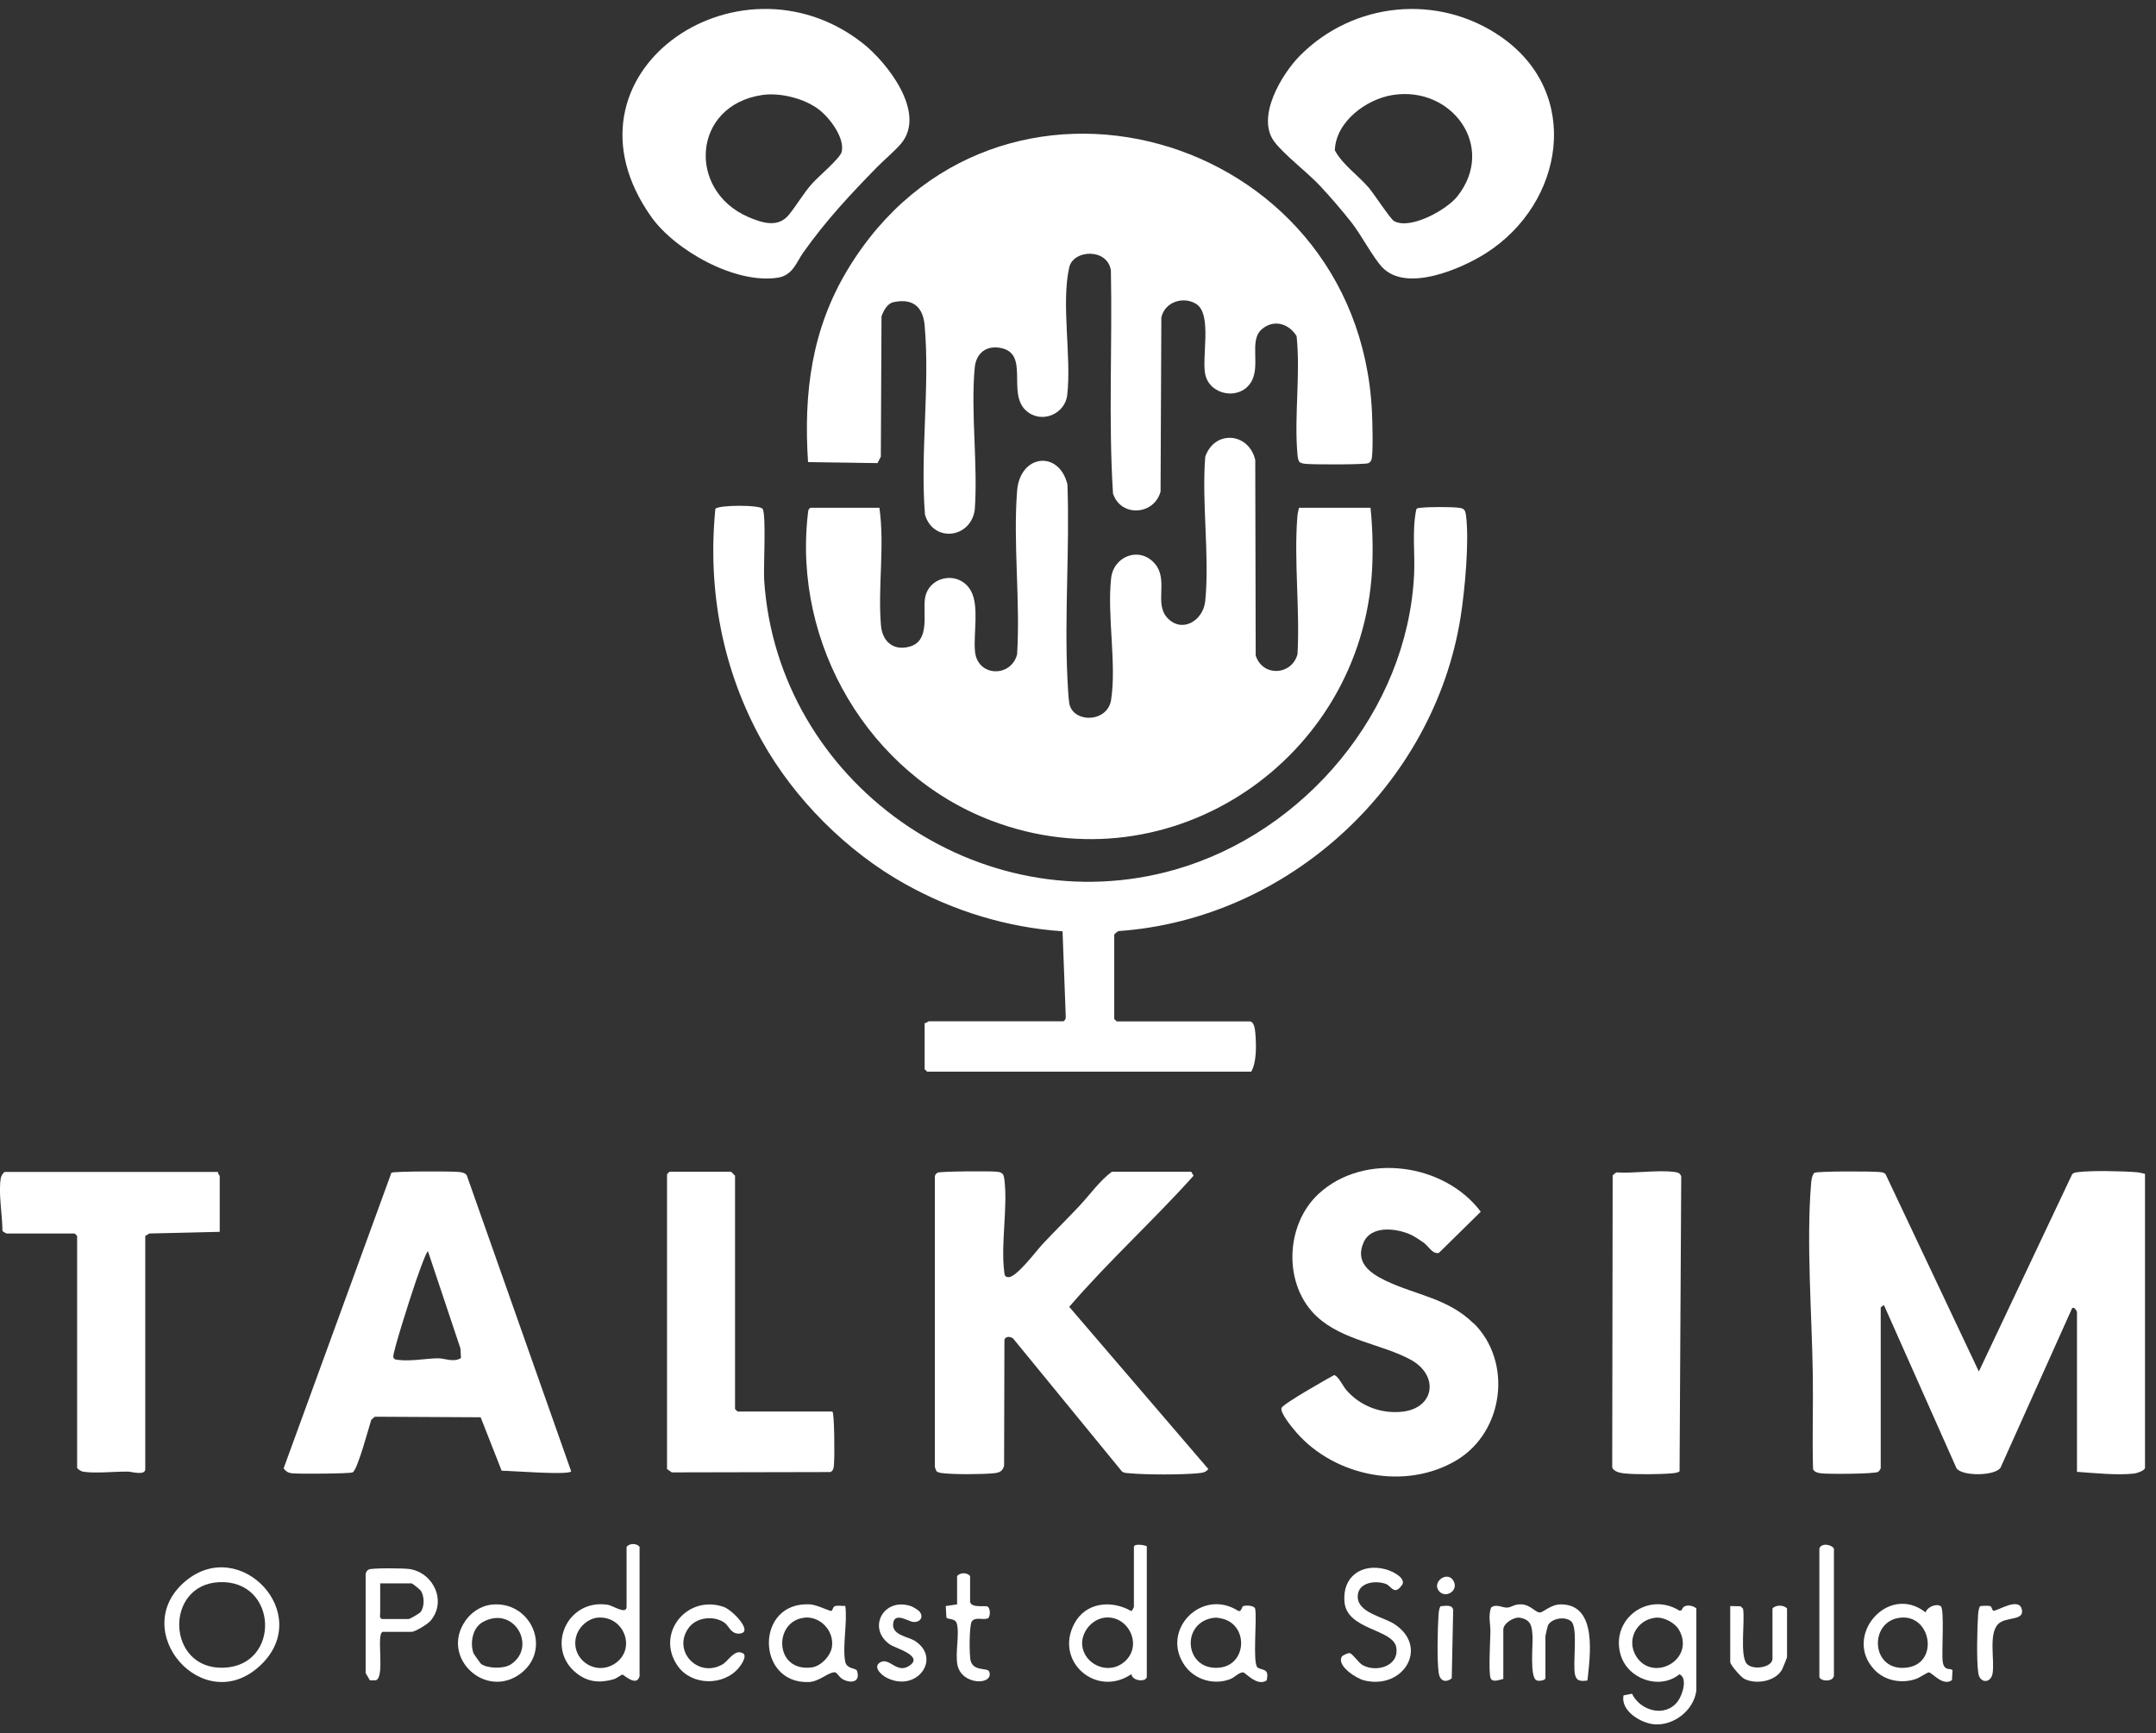 <?xml version="1.0" encoding="UTF-8"?> <svg xmlns="http://www.w3.org/2000/svg" id="Layer_1" width="194" height="156" viewBox="0 0 194 156"><rect x="0" y="0" width="194" height="156" fill="#333333" stroke="none"/><path d="M116.9,45.7h6.42c.19,1.77.24,3.81.14,5.61-.95,17-18.07,28.7-34.23,22.56-11.05-4.2-17.91-15.89-16.53-27.67.02-.21.02-.37.23-.5h6.2c.49,3.41-.15,7.16.14,10.58.12,1.47,1.14,2.35,2.64,1.9,1.76-.53,1.15-2.92,1.31-4.23.24-2.11,3.08-2.67,4.14-.78.77,1.37.22,3.85.37,5.46.22,2.29,3.23,2.38,3.79.27.3-4.78-.37-9.99,0-14.72.26-3.29,3.76-3.7,4.53-.58.21,5.78-.28,11.75,0,17.5.03.59.08,1.64.16,2.17.28,1.82,3.45,1.82,3.77-.29.5-3.21-.37-7.6,0-10.93.22-1.99,2.5-2.87,3.87-1.39s-.04,3.61,1.18,4.94c1.31,1.43,3.24.28,3.42-1.51.4-4.08-.33-8.82,0-12.98.84-2.44,3.92-2.19,4.5.29l.04,17.6c.63,1.94,3.23,1.8,3.76-.11.23-4.03-.33-8.42-.01-12.41.02-.28.09-.53.15-.79Z" fill="#fff"></path><path d="M116.93,41.58c-.16-.23-.16-.49-.19-.76-.29-3.4.29-7.14-.07-10.57-.71-1.15-2.08-1.55-3.16-.59-1.15,1.02-.03,3.32-.96,4.77-1.03,1.61-3.62,1.15-4.08-.65-.39-1.53.66-5.53-.86-6.44-1.16-.7-2.8-.16-3.11,1.23l-.07,15.67c-.58,2.14-3.57,2.33-4.28.18-.42-6.64-.05-13.4-.19-20.08-.31-2.03-3.39-1.89-3.75-.27-.74,3.31.22,8.03-.18,11.49-.2,1.72-2.35,2.64-3.72,1.38-1.71-1.57.35-5.1-2.25-5.62-1.3-.26-2.22.45-2.35,1.75-.38,4.06.3,8.7,0,12.83-.39,2.6-3.76,2.93-4.48.41-.44-5.49.46-11.61-.03-17.03-.15-1.7-1.1-2.46-2.82-2.08-.55.12-.88.78-1.06,1.27l-.06,12.63-.3.58-6.25-.09c-.41-6.23.32-11.94,3.56-17.32,13.13-21.79,45.9-12.6,47.18,12.74.04.79.13,3.78-.04,4.35-.04.13-.14.26-.26.32-.3.15-4.82.13-5.48.08-.27-.02-.53-.02-.76-.19Z" fill="#fff"></path><path d="M95.68,91.92c.11-.03.23-.23.22-.36l-.29-7.74c-4.98-.34-9.8-1.82-14.14-4.24-5.26-2.93-9.98-7.65-12.91-12.9-3.56-6.39-4.91-13.6-4.19-20.88.25-.36,4.01-.38,4.25,0,.34.53.07,5.29.14,6.39,1.17,18.21,19.38,31.13,37.01,26.07,11.64-3.34,20.85-14.28,21.47-26.5.1-1.97-.2-3.97.2-5.92.1-.15.29-.12.44-.14.68-.08,2.7-.09,3.37,0,.48.06.59.18.66.66.31,2.35-.1,6.75-.48,9.16-2.39,15.12-15.48,27.21-30.78,28.28-.11.03-.39.28-.39.33v7.58l.22.22h11.96c.43,0,.49.77.52,1.09.08,1.02.13,2.56-.37,3.43h-29.17l-.22-.22v-4.16c.14.05.32-.15.36-.15h12.1Z" fill="#fff"></path><path d="M169.25,132.09c-.01.08-.16.33-.25.38-.32.2-4.45.21-5.08.14-.27-.03-.68-.1-.78-.39-.08-2.81.02-5.63-.02-8.44-.08-5.41-.59-11.87-.16-17.2.03-.36.06-.73.29-1.02.25-.16,5.34-.15,5.92-.07.2.03.38.03.51.22l8.38,17.73,8.38-17.72c.13-.19.3-.19.51-.22,1.15-.16,4.04-.1,5.26,0,.28.02.53.09.8.15v26.46c0,.23-.7.48-.94.51-1.54.18-3.62-.04-5.18-.15v-14.36c0-.1-.25-.55-.44-.36l-6.44,14.35c-.52.76-3.45.78-3.96.05l-6.53-14.69s-.29.19-.29.22v14.43Z" fill="#fff"></path><path d="M107.2,105.48l.2.34c-3.6,4.01-7.66,7.7-11.19,11.8l12.52,14.6c-.25.32-.57.34-.94.38-1.54.14-4.6.14-6.14,0-.25-.02-.49-.01-.7-.17l-9.78-11.95c-.23-.2-.68-.24-.79.1l-.03,11.35c-.15.52-.45.62-.94.67-1.04.1-3.66.12-4.67-.02-.17-.02-.34-.06-.48-.17l-.14-.36v-26.19c.03-.13.13-.26.26-.32.25-.12,4.79-.15,5.33-.08.48.06.59.18.66.66.33,2.51-.33,5.79-.01,8.32.03.28.03.49.37.51.71.05,2.5-2.34,3.05-2.94,1.09-1.17,2.26-2.31,3.36-3.49.96-1.02,1.79-2.23,2.91-3.06h7.15Z" fill="#fff"></path><path d="M51.4,132.43c-.25.36-5.47-.06-6.26-.06l-1.89-4.81-9.52-.05-.32.27c-.23.71-1.24,4.53-1.68,4.74-.26.12-4.94.15-5.48.08-.35-.05-.51-.16-.73-.44l9.7-26.61c.27-.14,5.44-.14,6.06-.07.25.03.57.07.72.3l9.4,26.66ZM41.48,122.22l-.05-.86-2.92-8.74c-.18,0-1.18,2.94-1.31,3.35-.25.74-1.91,5.87-1.81,6.18.09.25.29.22.49.25,1.15.13,2.42-.13,3.51-.15.62-.01,1.41.4,2.09-.02Z" fill="#fff"></path><path d="M78.93,15.03c-2.43,2.48-4.63,4.84-6.66,7.71-.61.86-.92,2.03-2.27,2.25-3.79.61-9.25-2.43-11.41-5.49-9.06-12.82,7.78-24.4,19-15.64,2.23,1.74,5.79,6.27,3.51,9.04-.51.62-1.53,1.48-2.17,2.13ZM68.59,8.55c-6.31.93-6.77,8.58-1.28,10.97,1.22.53,2.67,1.01,3.64-.15.72-.86,1.33-1.96,2.12-2.84.53-.61,2.54-2.29,2.67-2.87.28-1.26-1.07-3.03-2.01-3.77-1.3-1.02-3.51-1.58-5.15-1.34Z" fill="#fff"></path><path d="M124.39,24.07c-.83-.87-1.9-2.92-2.76-4.02s-1.9-2.3-2.83-3.3c-1.13-1.22-3.28-2.84-4.15-4.02-1.63-2.2.67-6.05,2.32-7.72,4.81-4.85,12.42-5.61,18.06-1.72,7.38,5.08,5.71,15.01-1.31,19.49-2.23,1.42-7.16,3.56-9.33,1.29ZM125.32,8.55c-2.37.37-5.12,2.39-5.21,4.98.71,1.31,2.08,2.23,3.06,3.37.44.52,1.95,2.82,2.26,2.99,1.46.83,4.73-1,5.69-2.2,3.56-4.46-.46-9.98-5.79-9.14Z" fill="#fff"></path><path d="M132.6,119.09c3.51,3.47,2.74,9.75-1.51,12.32-4.59,2.77-10.95,1.49-14.41-2.45-.35-.4-1.5-1.77-1.37-2.23.11-.37,4.07-2.6,4.72-2.96.33-.02.83,1.01,1.1,1.32,1.24,1.45,3.12,2.17,5.03,1.97,2.95-.31,3.35-3.29.76-4.69s-6.08-1.72-8.4-3.85c-3.08-2.83-2.9-8.27.13-11.07,4.1-3.79,11.34-2.74,14.59,1.61l-3.76,3.7c-.56.16-.95-.61-1.37-.91-.34-.24-.9-.62-1.27-.77-1.3-.55-3.47-.78-4.14.74-.79,1.78.54,2.76,1.99,3.45,2.72,1.3,5.6,1.57,7.9,3.84Z" fill="#fff"></path><path d="M19.62,105.48c-.05.14.15.32.15.36v5.03l-6.34.15-.36.22v21c0,.58-1.24.22-1.53.21-1.14-.02-3.09.19-4.09,0-.16-.03-.51-.25-.51-.36v-20.85l-.22-.22H.59s-.34-.15-.37-.25c0-1.38-.39-3.45-.14-4.78.03-.16.25-.51.36-.51h19.18Z" fill="#fff"></path><path d="M74.9,127.05c.19.12.2,4.03.15,4.6-.02.29,0,.71-.33.84l-14.27.03-.43-.3v-26.54l.22-.22h5.54s.36.34.36.36v21l.22.22h8.53Z" fill="#fff"></path><path d="M151.14,132.42c-.23.16-.49.16-.76.19-1.06.09-3.2.11-4.24,0-.35-.04-.95-.16-1.07-.54l.04-26.29.32-.26c1.62.11,3.67-.24,5.23-.04.3.04.51.08.62.4l-.15,26.55Z" fill="#fff"></path><path d="M152.63,152.21c-.24,1.72-1.99,3.09-3.71,2.99-1.21-.07-3.12-1.19-2.83-2.61l.76-.15c.75,1.55,2.97,2.17,4.1.71.43-.55.94-2.11.17-2.46-1.77,1.44-4.64.45-5.29-1.74-.95-3.19,2.46-5.76,5.3-3.98l.2-.05c.12-.57.97-.49,1.31-.15v7.44ZM148.95,145.6c-1.67.19-2.62,1.96-1.75,3.43,1.47,2.46,5.37.38,3.9-2.3-.37-.68-1.4-1.22-2.16-1.13Z" fill="#fff"></path><path d="M23.47,149.85c-5.12,4.91-12.1-3.12-6.76-7.56,4.91-4.08,11.56,2.96,6.76,7.56ZM19.74,142.4c-4.98.2-4.78,7.89.39,7.7s4.88-7.92-.39-7.7Z" fill="#fff"></path><path d="M103.19,139.16v11.74c0,.5-1.28.45-1.39-.22-3.14,2.15-6.95-1.14-5.13-4.55,1.03-1.93,3.33-2.15,5.12-1.13.08-.01.24-.35.24-.37v-5.39c0-.34.93-.19,1.17-.07ZM99.36,145.6c-1.14.16-2.09,1.33-1.98,2.48.17,1.69,2.2,2.63,3.6,1.64,2.02-1.43.6-4.43-1.63-4.12Z" fill="#fff"></path><path d="M57.54,150.89c-.27.96-1.43-.18-1.53-.17-.14.02-.52.35-.83.43-1.24.34-2.29.25-3.32-.57-2.78-2.22-.87-6.69,2.8-6.15.5.07,1.72.94,1.72.18v-5.39c.28-.34.91-.33,1.17,0v11.66ZM53.72,145.6c-.77.09-1.51.73-1.79,1.43-.82,2.1,1.54,3.94,3.41,2.69,1.98-1.32.78-4.39-1.63-4.12Z" fill="#fff"></path><path d="M135.27,151.11c-.33.07-1,.36-1.15-.09-.19-.57-.02-3.37-.01-4.21,0-.66-.21-1.39.06-2.12.44-.38,1.04.03,1.46,0s.63-.34,1.32-.29c.76.05,1.23.74,1.61.73.32-.01.98-.73,1.89-.73,3.33,0,2.62,4.68,2.39,6.85-.55.08-.98.09-1.12-.53-.22-1.02.29-4.19-.33-4.78-.54-.51-1.82-.28-2.11.37-.03.07-.22.9-.22.94v3.79c0,.19-.58.3-.78.2-.66-.22-.33-3.26-.38-3.99-.06-.89-.13-1.47-1.14-1.65-.54-.09-1.49.51-1.49,1.07v4.45Z" fill="#fff"></path><path d="M34.43,146.88c-.61.19.25,4.07-.61,4.35h-.54s-.38-.65-.38-.65v-8.88c.02-.18.11-.36.28-.44.32-.15,3.18-.12,3.68-.04,2.18.34,3.37,2.96,1.85,4.69-.24.27-1.35.96-1.67.96h-2.63ZM34.21,142.51v2.7c0,.08-.11.51.22.51h2.33c.13,0,1-.51,1.1-.65.35-.48.33-1.42,0-1.91-.06-.09-.76-.65-.81-.65h-2.84Z" fill="#fff"></path><path d="M174.63,144.57c.36.22.06,4.24.18,5,.14.89.71.53.88.75l-.05.9c-.83.59-1.79-.7-2.08-.7-.14,0-.84.48-1.16.59-1.26.44-2.77.18-3.72-.81-2.9-3.02,1.2-7.84,4.59-5.18.16-.5.95-.82,1.36-.56ZM170.97,145.6c-2.88.33-2.63,4.97.68,4.48,2.85-.42,2.12-4.81-.68-4.48Z" fill="#fff"></path><path d="M111.82,144.58c.19-.12,1.04-.11,1.12.21.18.86-.24,4.85.2,5.27.34.32,1.13,0,.83,1.19-.85.56-1.9-.71-2.1-.73-.36-.03-.79.46-1.16.6-1.45.57-3.17.08-4.08-1.18-2.29-3.19,1.52-7.09,4.81-4.94.28.05.29-.35.39-.41ZM109.28,145.6c-3.07.35-2.74,4.76.4,4.5,2.6-.22,2.7-4.05.08-4.46-.18-.03-.27-.06-.47-.03Z" fill="#fff"></path><path d="M76.06,149.58c.13.61.89.56,1.03.75.38.97-.38,1.23-1.18.85-.43-.2-.57-.67-.8-.67-.61,0-1.38.85-2.36.88-4.74.16-4.82-7.31.17-6.99.58.04,1.74.62,1.88.59.13-.02.12-.36.33-.43.26-.09.64,0,.93-.02.21,1.43-.28,3.71,0,5.03ZM72.39,145.6c-2.81.28-2.74,4.93.67,4.47.81-.11,1.69-1.04,1.8-1.85.21-1.42-1.03-2.77-2.48-2.63Z" fill="#fff"></path><path d="M120.72,149.1c.04-.07.58-.36.74-.31.27.07.79.87,1.14,1.07,1.25.7,3.31.1,3.04-1.58s-4.42-1.55-4.66-4.08c-.22-2.3,1.55-3.53,3.69-2.96.53.14,1.72.68,1.55,1.31-.74,1.18-1.02.17-1.54,0-.97-.34-2.55-.11-2.51,1.19.04,1.42,2.29,1.78,3.28,2.42,3.2,2.07.82,5.99-2.74,5.07-.68-.18-2.45-1.3-1.97-2.12Z" fill="#fff"></path><path d="M44.09,144.44c3.63-.51,5.63,3.94,2.8,6.15-3.15,2.45-7.33-1.4-5.01-4.72.5-.72,1.33-1.3,2.22-1.43ZM43.29,149.76c.59.42,2.02.46,2.66.05,2.41-1.56.32-5.38-2.51-3.82-.92.51-1.16,1.87-.84,2.79.02.07.64.95.69.98Z" fill="#fff"></path><path d="M66.86,148.8c.39.25-.16,1.04-.36,1.28-1.36,1.68-4.26,1.66-5.52-.14-2.03-2.9.82-6.47,4.15-5.31.77.27,2.76,2.32,1.39,2.4-.77.04-.94-.72-1.34-.99-.94-.65-2.48-.49-3.18.43-1.58,2.09.81,4.62,3.03,3.32.48-.28,1.11-1.43,1.82-.98Z" fill="#fff"></path><path d="M155.69,144.55l.93.02.22.22c.2,1.05-.32,4.25.35,4.97.56.6,2.3.31,2.3-.47v-4.52c.29-.34,1.02-.34,1.31,0v4.37c0,.06-.39,1.02-.46,1.15-.62,1.06-2.34,1.34-3.39.81-.28-.14-1.26-1.25-1.26-1.51v-5.03Z" fill="#fff"></path><path d="M87.29,144.19c.14.5,1.11.34,1.51.38.35.11.33.92.1,1.08-.46.2-1.13-.17-1.46.29-.23.33-.24,3.11-.09,3.57.3.97,1.54.54,1.67.96.4,1.22-2.49,1.24-2.87-.63-.21-1.05.21-2.84-.06-3.73-.15-.49-.78-.32-.93-.53l-.06-1.03,1.02-.15v-2.55c.28-.34.91-.33,1.17,0v2.33Z" fill="#fff"></path><path d="M82.73,145.03c.43.53.04,1.01-.57.95-.42-.04-1.75-.98-1.8.24-.04.96,1.4,1.1,1.97,1.47,2.44,1.58.14,4.71-2.57,3.3-.51-.26-1.29-1.04-.48-1.41s1.47,1.15,2.62.29-1.31-1.52-1.79-1.84c-2.13-1.42-.64-4.32,1.87-3.47.17.06.66.36.76.48Z" fill="#fff"></path><path d="M163.71,139.38c.14-.5,1.03-.43,1.31,0v11.37c0,.7-1.31.58-1.31.15v-11.52Z" fill="#fff"></path><path d="M178.17,144.57c.09-.05.76-.06.9-.02.17.04.17.4.31.42.35.04,2.37-1.32,2.56-.05.15.97-1.42.57-2.12,1.23-.91.86-.33,3.24-.52,4.44-.15.94-1.15.94-1.29,0-.17-1.13-.1-4.03-.02-5.25.02-.27.05-.53.17-.77Z" fill="#fff"></path><path d="M129.61,144.57c.41-.03,1.08-.19,1.15.34l-.13,6.14c-.55.44-1.06.24-1.17-.46-.17-1.13-.1-4.03-.02-5.25.02-.27.05-.53.17-.77Z" fill="#fff"></path><path d="M129.48,143.2c-.69-.84.85-1.93,1.35-.83.38.84-.78,1.52-1.35.83Z" fill="#fff"></path></svg> 